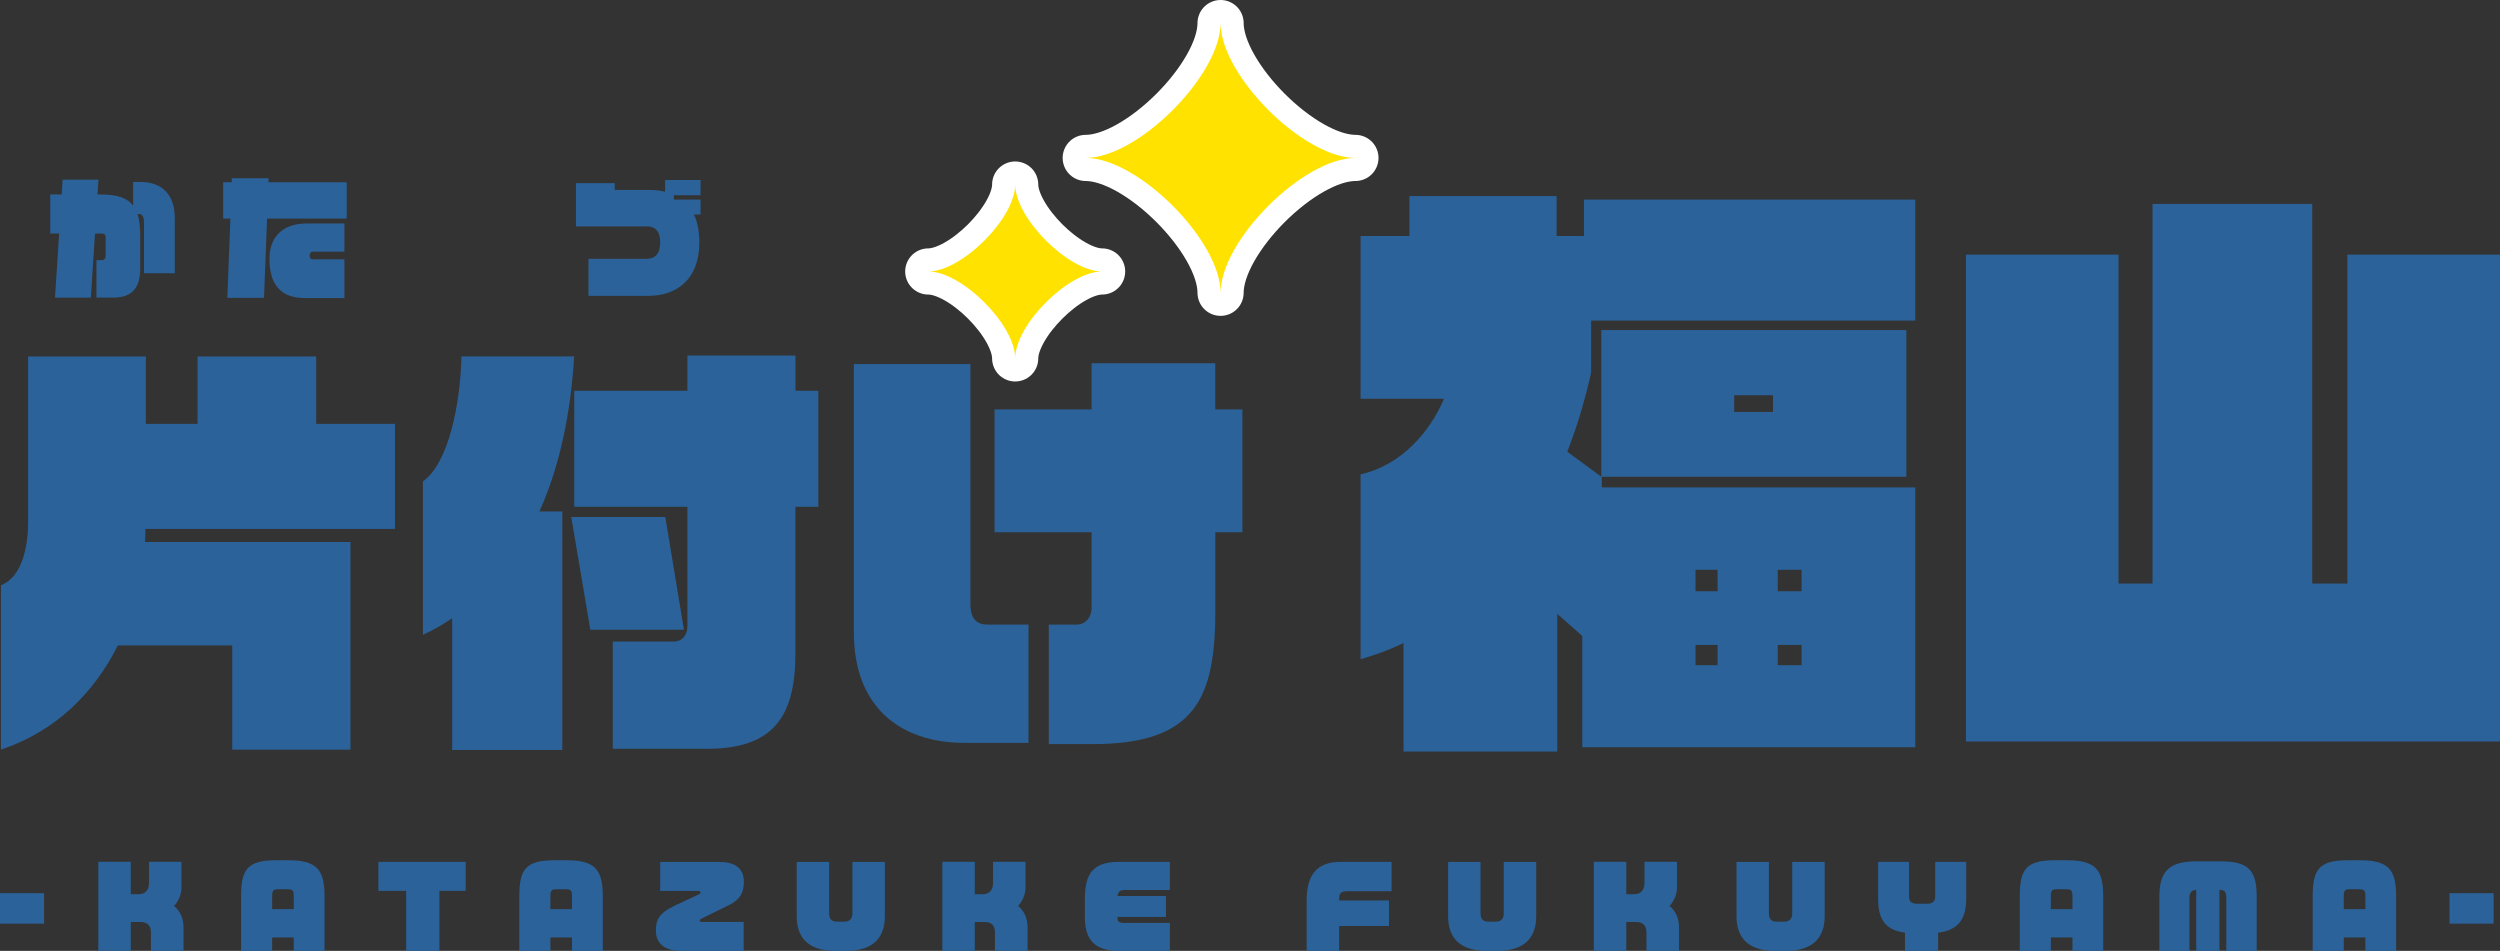 <?xml version="1.0" encoding="UTF-8"?>
<svg id="_レイヤー_2" data-name="レイヤー 2" xmlns="http://www.w3.org/2000/svg" viewBox="0 0 324.99 123.61">
  <rect x="0" y="0" width="324.99" height="123.61" fill="#333333" stroke="none"/>
  <defs>
    <style>
      .cls-1 {
        fill: #2b6299;
      }

      .cls-2 {
        fill: #ffe200;
      }

      .cls-3 {
        fill: none;
        stroke: #fff;
        stroke-linecap: round;
        stroke-linejoin: round;
        stroke-width: 6px;
      }
    </style>
  </defs>
  <g id="_レイヤー_5" data-name="レイヤー 5">
    <g>
      <g>
        <g>
          <path class="cls-1" d="M18.9,68.75c0,.61,0,1.16-.06,1.71h26.72v26.99h-15.37v-13.55h-14.87c-3.08,6.17-8.1,11.18-15.2,13.55v-21.37c2.2-.83,3.53-3.8,3.53-8.26v-21.48h15.31v8.76h6.72v-8.76h15.42v8.76h10.25v13.66H18.9Z"/>
          <path class="cls-1" d="M70.13,66.49h2.97v31.01h-14.32v-17.13c-1.16.77-2.42,1.54-3.8,2.15v-19.94c3.25-2.31,4.85-9.75,5.01-16.25h14.65c-.44,7.38-1.87,14.27-4.52,20.16ZM76.74,81.86l-2.48-14.65h12.23l2.42,14.65h-12.17ZM103.4,65.89v19c0,8.1-2.7,12.45-11.51,12.45h-12.23v-13.94h7.88c1.16,0,1.82-.83,1.82-2.04v-15.48h-14.71v-15.09h14.71v-4.57h14.05v4.57h2.97v15.09h-2.97Z"/>
          <path class="cls-1" d="M125.38,96.57c-8.48,0-14.38-4.79-14.38-14.32v-34.92h15.15v31.12c0,2.2.94,2.75,2.37,2.75h5.18v15.37h-8.32ZM157.99,69.19v10.08c0,11.29-2.42,17.46-15.92,17.46h-5.73v-15.53h3.58c1.05,0,1.98-.77,1.98-2.26v-9.75h-12.61v-15.97h12.61v-6h16.08v6h3.53v15.97h-3.53Z"/>
        </g>
        <g>
          <path class="cls-1" d="M18.72,35.52v-6.59c0-.73-.23-1.11-.68-1.11h-.16c.26.81.35,1.82.35,3.02v4.02c0,2.31-.83,3.83-3.52,3.83h-2.17v-4.87h.62c.38,0,.57-.14.57-.62v-2.34c0-.4-.21-.5-.5-.5h-.88l-.54,8.34h-4.66l.54-8.34h-1.16v-5.08h1.49l.12-1.92h4.66l-.12,1.92h.45c2.17,0,3.45.49,4.18,1.44v-3.07h.9c3.09,0,4.51,1.92,4.51,4.66v7.21h-4Z"/>
          <path class="cls-1" d="M34.72,28.42l-.4,10.3h-4.77l.4-10.3h-.94v-4.73h1.11l.02-.52h4.77l-.02.52h10.18v4.73h-10.35ZM39.68,38.75c-3.26,0-4.65-1.82-4.65-5.11,0-2.76,1.63-4.59,4.85-4.59h4.89v3.67h-4.11c-.26,0-.4.19-.4.49,0,.31.09.5.4.5h4.11v5.04h-5.1Z"/>
        </g>
        <g>
          <path class="cls-1" d="M205.69,97.16v-14.49l-3.25-2.87v17.9h-19.99v-14.1c-1.78.85-3.64,1.55-5.58,2.09v-24.02c5.35-1.24,8.99-5.5,10.85-9.84h-10.85v-21.15h6.35v-5.19h19.13v5.19h3.56v-4.73h43.07v15.73h-42.14v6.74c-.7,3.18-1.7,6.74-3.1,10.3l4.42,3.25v-19.06h39.66v19.06h-39.59v1.39h40.75v33.78h-43.31ZM223.28,74.07h-2.87v2.79h2.87v-2.79ZM223.28,83.84h-2.87v2.63h2.87v-2.63ZM230.48,51.38h-5.04v2.17h5.04v-2.17ZM234.2,74.07h-3.1v2.79h3.1v-2.79ZM234.2,83.84h-3.1v2.63h3.1v-2.63Z"/>
          <path class="cls-1" d="M255.57,96.39v-63.29h19.83v42.76h4.42V26.51h20.76v49.35h4.57v-42.76h19.83v63.29h-69.41Z"/>
        </g>
        <path class="cls-1" d="M90.22,27.9c.47,1.01.69,2.22.69,3.64,0,4.68-2.84,6.92-6.64,6.92h-7.77v-4.82h7.57c1.07,0,1.75-.62,1.75-2.13,0-1.63-.81-2.08-1.75-2.08h-9.2v-5.62h5.04v.88h4.35c.81,0,1.54.07,2.2.24v-1.53h4.61v1.98h-3.47v.57h3.47v1.94h-.87Z"/>
        <g>
          <path class="cls-3" d="M158.67,38.06c0-6.79-10.74-17.53-17.53-17.53,6.79,0,17.53-10.74,17.53-17.53,0,6.79,10.74,17.53,17.53,17.53-6.79,0-17.53,10.74-17.53,17.53Z"/>
          <path class="cls-2" d="M158.67,38.06c0-6.79-10.74-17.53-17.53-17.53,6.79,0,17.53-10.74,17.53-17.53,0,6.79,10.74,17.53,17.53,17.53-6.79,0-17.53,10.74-17.53,17.53Z"/>
        </g>
        <g>
          <path class="cls-3" d="M131.97,46.59c0-4.37-6.92-11.3-11.3-11.3,4.37,0,11.3-6.92,11.3-11.3,0,4.37,6.92,11.3,11.3,11.3-4.37,0-11.3,6.92-11.3,11.3Z"/>
          <path class="cls-2" d="M131.97,46.59c0-4.37-6.92-11.3-11.3-11.3,4.37,0,11.3-6.92,11.3-11.3,0,4.37,6.92,11.3,11.3,11.3-4.37,0-11.3,6.92-11.3,11.3Z"/>
        </g>
      </g>
      <g>
        <path class="cls-1" d="M0,120.07v-3.96h5.73v3.96H0Z"/>
        <path class="cls-1" d="M19.62,123.61v-2.4c0-.88-.45-1.35-1.32-1.35h-1.3v3.74h-4.22v-11.57h4.22v4.21h1.09c.75,0,1.28-.51,1.28-1.45v-2.76h4.22v3.3c0,.96-.37,1.79-.96,2.44.77.64,1.23,1.57,1.23,2.81v3.02h-4.24Z"/>
        <path class="cls-1" d="M38.19,123.61v-1.74h-2.81v1.74h-4.04v-7.06c0-3.52.81-4.72,4.55-4.72h1.57c3.74,0,4.73,1.21,4.73,4.72v7.06h-4.01ZM38.19,116.55c0-.74-.11-.95-.77-.95h-1.29c-.64,0-.75.21-.75.95v1.63h2.81v-1.63Z"/>
        <path class="cls-1" d="M57.12,115.81v7.8h-4.32v-7.8h-3.61v-3.77h11.35v3.77h-3.42Z"/>
        <path class="cls-1" d="M74.36,123.61v-1.74h-2.81v1.74h-4.04v-7.06c0-3.52.81-4.72,4.55-4.72h1.57c3.74,0,4.73,1.21,4.73,4.72v7.06h-4.01ZM74.36,116.55c0-.74-.11-.95-.77-.95h-1.29c-.64,0-.75.21-.75.95v1.63h2.81v-1.63Z"/>
        <path class="cls-1" d="M94.69,117.69l-3.5,1.73c-.14.07-.23.16-.23.26,0,.13.13.17.34.17h5.37v3.77h-8.09c-1.9,0-3.32-.77-3.32-2.65,0-1.42.44-2.3,2.47-3.25l3.06-1.43c.21-.1.27-.14.27-.27,0-.1-.04-.2-.28-.2h-4.96v-3.77h7.7c1.93,0,3.18.75,3.18,2.57,0,1.28-.37,2.27-2,3.08Z"/>
        <path class="cls-1" d="M109.97,123.61h-1.4c-3.71,0-5-1.93-5-4.49v-7.07h4.21v6.71c0,.71.37,1.05.98,1.05h1.01c.68,0,1.04-.38,1.04-1.05v-6.71h4.22v7.07c0,2.57-1.32,4.49-5.05,4.49Z"/>
        <path class="cls-1" d="M129.34,123.61v-2.4c0-.88-.45-1.35-1.32-1.35h-1.3v3.74h-4.22v-11.57h4.22v4.21h1.09c.75,0,1.28-.51,1.28-1.45v-2.76h4.22v3.3c0,.96-.37,1.79-.96,2.44.77.64,1.23,1.57,1.23,2.81v3.02h-4.24Z"/>
        <path class="cls-1" d="M145.38,123.61c-3.37,0-4.35-1.79-4.35-4.39v-2.2c0-2.93.62-4.98,4.39-4.98h6.66v3.66h-5.91c-.54,0-.81.18-.89.78h6.29v2.72h-6.31c0,.52.11.78.91.78h5.91v3.63h-6.71Z"/>
        <path class="cls-1" d="M175.11,115.86c-.86,0-1.03.3-1.03,1.09v.11h6.48v3.32h-6.48v3.23h-4.22v-6.59c0-3.35,1.4-4.98,4.38-4.98h6.66v3.81h-5.78Z"/>
        <path class="cls-1" d="M194.65,123.61h-1.4c-3.71,0-5-1.93-5-4.49v-7.07h4.21v6.71c0,.71.37,1.05.98,1.05h1.01c.68,0,1.03-.38,1.03-1.05v-6.71h4.22v7.07c0,2.57-1.32,4.49-5.05,4.49Z"/>
        <path class="cls-1" d="M214.03,123.61v-2.4c0-.88-.45-1.35-1.32-1.35h-1.3v3.74h-4.22v-11.57h4.22v4.21h1.09c.75,0,1.28-.51,1.28-1.45v-2.76h4.22v3.3c0,.96-.37,1.79-.96,2.44.77.64,1.23,1.57,1.23,2.81v3.02h-4.24Z"/>
        <path class="cls-1" d="M232.14,123.61h-1.4c-3.71,0-5-1.93-5-4.49v-7.07h4.21v6.71c0,.71.37,1.05.98,1.05h1.01c.68,0,1.04-.38,1.04-1.05v-6.71h4.22v7.07c0,2.57-1.32,4.49-5.05,4.49Z"/>
        <path class="cls-1" d="M251.95,121.26v2.35h-4.31v-2.37c-2.67-.34-3.49-1.84-3.49-4.44v-4.76h4.01v4.48c0,.69.37.96.96.96h1.43c.67,0,1.02-.3,1.02-.96v-4.48h4.03v4.76c0,2.47-.86,4.1-3.66,4.45Z"/>
        <path class="cls-1" d="M269.41,123.61v-1.74h-2.81v1.74h-4.04v-7.06c0-3.52.81-4.72,4.55-4.72h1.57c3.74,0,4.73,1.21,4.73,4.72v7.06h-4.01ZM269.41,116.55c0-.74-.11-.95-.77-.95h-1.29c-.64,0-.75.21-.75.95v1.63h2.81v-1.63Z"/>
        <path class="cls-1" d="M289.41,123.61v-6.75c0-.85-.1-1.16-.89-1.19v7.94h-3.02v-7.94c-.72.06-.88.44-.88,1.19v6.75h-3.91v-7.12c0-3.37,1.43-4.52,4.85-4.52h3.08c3.46,0,4.72.99,4.72,4.52v7.12h-3.94Z"/>
        <path class="cls-1" d="M307.49,123.61v-1.74h-2.81v1.74h-4.04v-7.06c0-3.52.81-4.72,4.55-4.72h1.57c3.74,0,4.73,1.21,4.73,4.72v7.06h-4.01ZM307.49,116.55c0-.74-.11-.95-.77-.95h-1.29c-.64,0-.75.21-.75.95v1.63h2.81v-1.63Z"/>
        <path class="cls-1" d="M318.43,120.07v-3.96h5.73v3.96h-5.73Z"/>
      </g>
    </g>
  </g>
</svg>